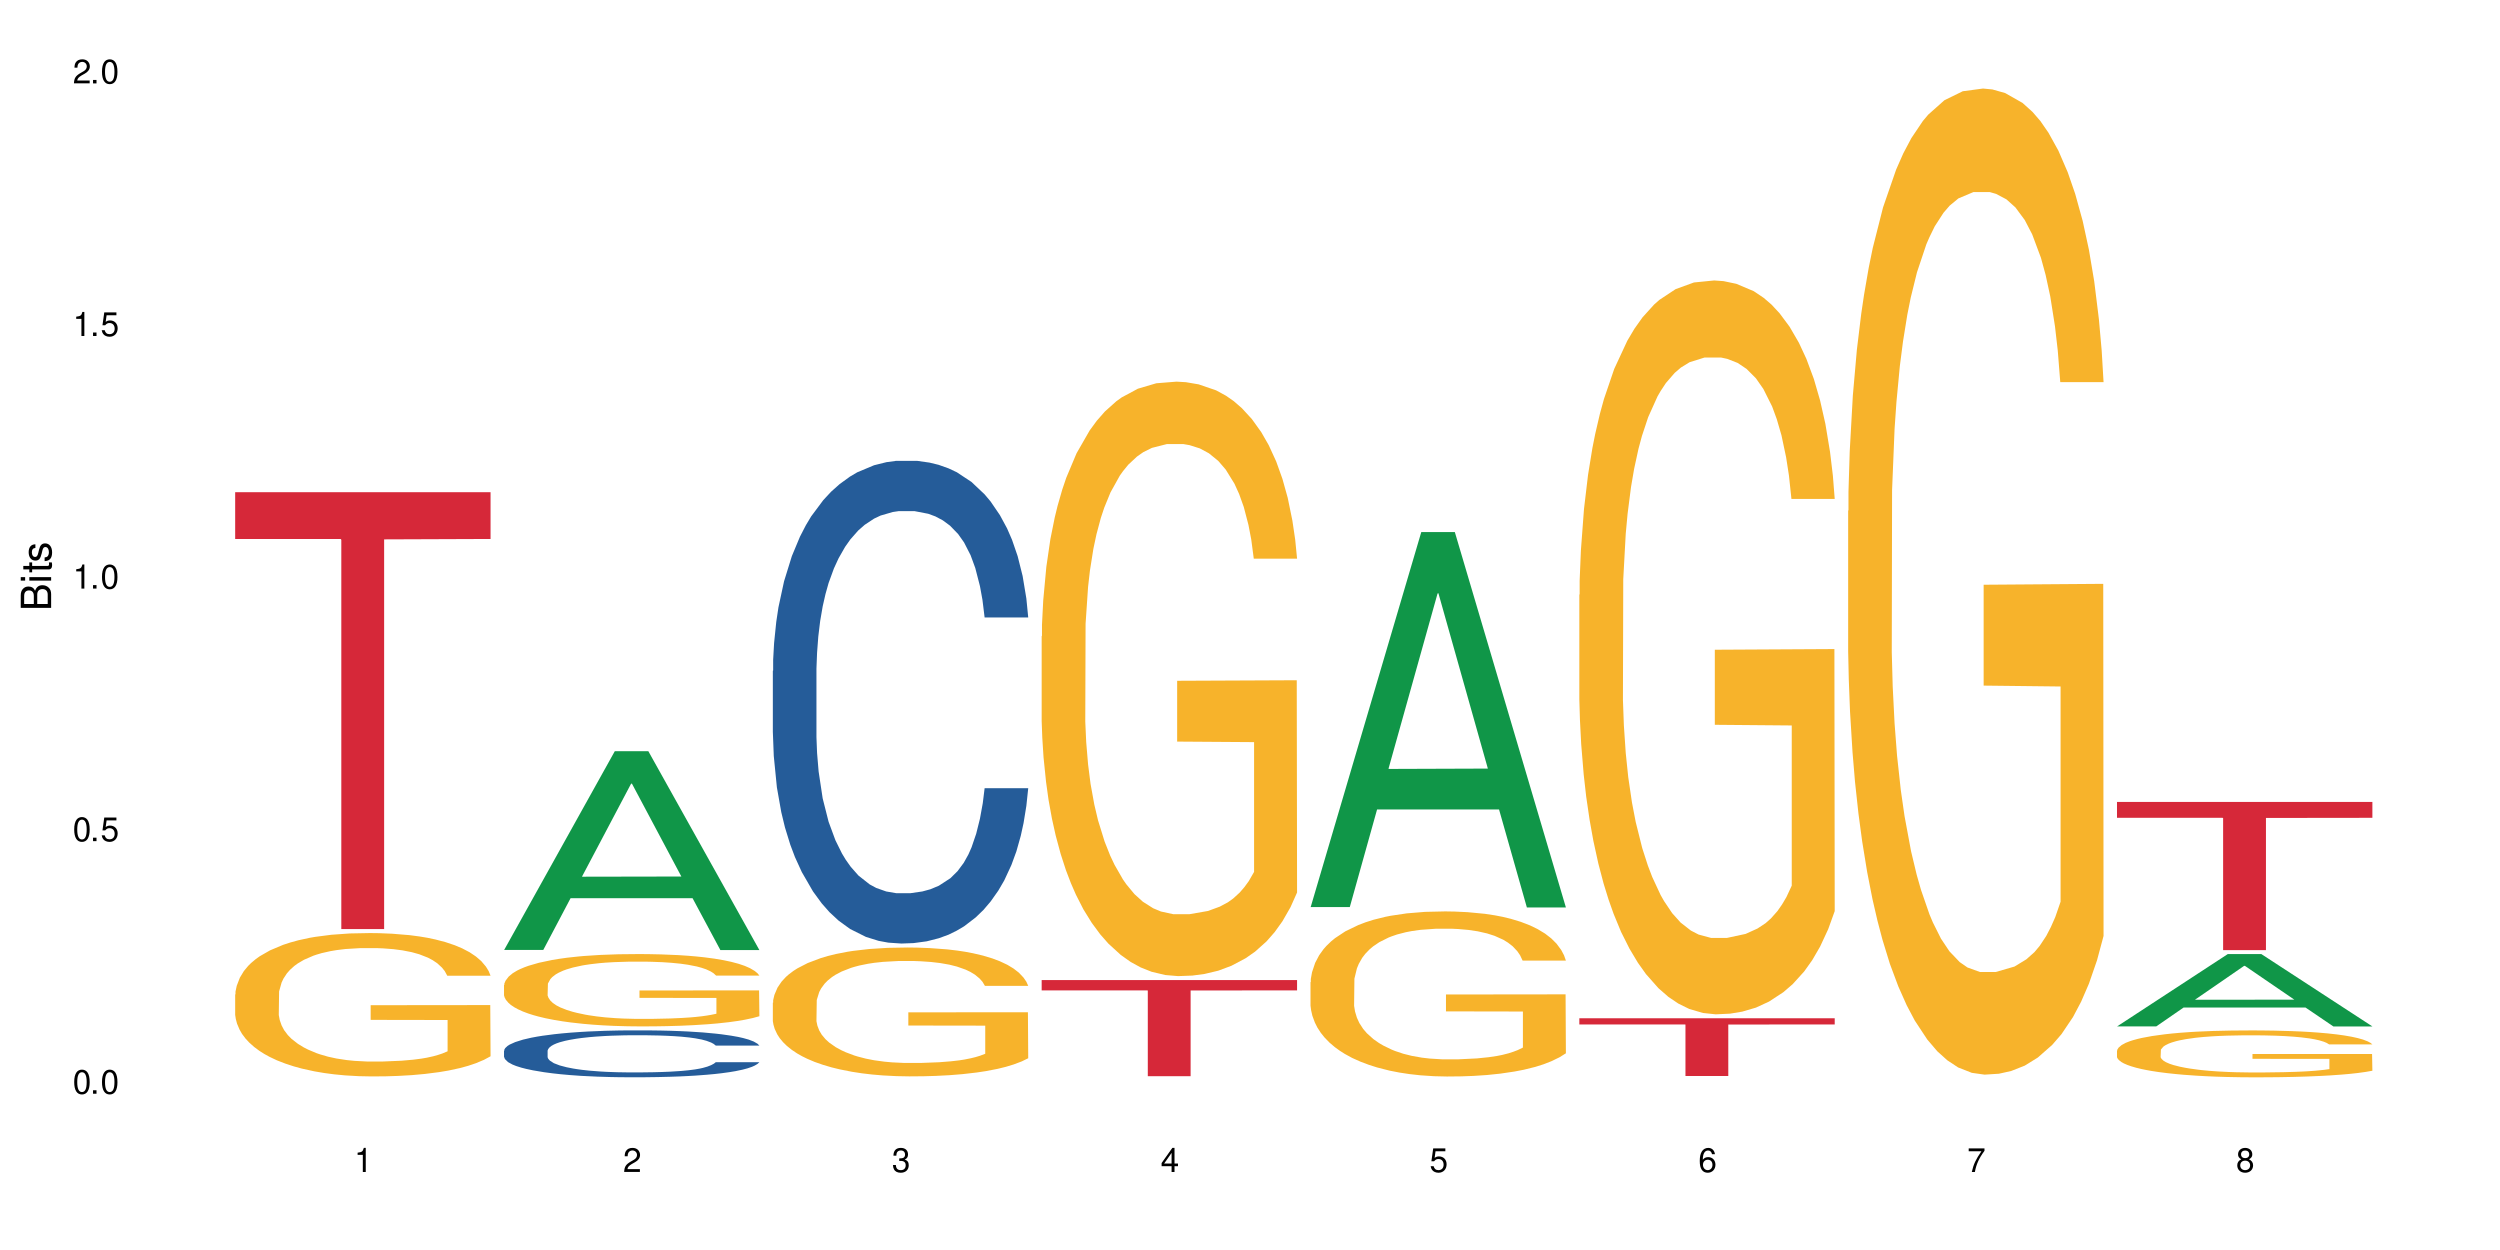 <?xml version="1.0" encoding="UTF-8"?>
<svg xmlns="http://www.w3.org/2000/svg" xmlns:xlink="http://www.w3.org/1999/xlink" width="720" height="360" viewBox="0 0 720 360">
<defs>
<g>
<g id="glyph-0-0">
</g>
<g id="glyph-0-1">
<path d="M 2.641 -6.938 C 2 -6.938 1.422 -6.656 1.078 -6.172 C 0.641 -5.562 0.406 -4.641 0.406 -3.359 C 0.406 -1.016 1.188 0.219 2.641 0.219 C 4.078 0.219 4.859 -1.016 4.859 -3.297 C 4.859 -4.641 4.656 -5.547 4.203 -6.172 C 3.844 -6.656 3.281 -6.938 2.641 -6.938 Z M 2.641 -6.188 C 3.547 -6.188 4 -5.25 4 -3.375 C 4 -1.406 3.562 -0.484 2.625 -0.484 C 1.734 -0.484 1.281 -1.438 1.281 -3.344 C 1.281 -5.25 1.734 -6.188 2.641 -6.188 Z M 2.641 -6.188 "/>
</g>
<g id="glyph-0-2">
<path d="M 1.828 -1 L 0.828 -1 L 0.828 0 L 1.828 0 Z M 1.828 -1 "/>
</g>
<g id="glyph-0-3">
<path d="M 4.562 -6.797 L 1.062 -6.797 L 0.547 -3.094 L 1.328 -3.094 C 1.719 -3.562 2.047 -3.734 2.578 -3.734 C 3.484 -3.734 4.062 -3.109 4.062 -2.094 C 4.062 -1.125 3.484 -0.531 2.578 -0.531 C 1.828 -0.531 1.375 -0.906 1.188 -1.672 L 0.328 -1.672 C 0.453 -1.109 0.547 -0.844 0.75 -0.594 C 1.125 -0.078 1.828 0.219 2.594 0.219 C 3.969 0.219 4.922 -0.781 4.922 -2.219 C 4.922 -3.562 4.031 -4.484 2.719 -4.484 C 2.25 -4.484 1.859 -4.359 1.469 -4.062 L 1.734 -5.969 L 4.562 -5.969 Z M 4.562 -6.797 "/>
</g>
<g id="glyph-0-4">
<path d="M 2.484 -4.938 L 2.484 0 L 3.328 0 L 3.328 -6.938 L 2.766 -6.938 C 2.469 -5.875 2.281 -5.734 0.984 -5.562 L 0.984 -4.938 Z M 2.484 -4.938 "/>
</g>
<g id="glyph-0-5">
<path d="M 4.859 -0.828 L 1.281 -0.828 C 1.359 -1.406 1.672 -1.781 2.5 -2.281 L 3.469 -2.828 C 4.406 -3.344 4.906 -4.062 4.906 -4.906 C 4.906 -5.484 4.672 -6.031 4.266 -6.406 C 3.859 -6.766 3.375 -6.938 2.719 -6.938 C 1.859 -6.938 1.219 -6.625 0.844 -6.031 C 0.609 -5.672 0.5 -5.234 0.484 -4.531 L 1.328 -4.531 C 1.359 -5.016 1.406 -5.281 1.531 -5.516 C 1.75 -5.938 2.188 -6.203 2.703 -6.203 C 3.469 -6.203 4.031 -5.641 4.031 -4.891 C 4.031 -4.344 3.719 -3.859 3.125 -3.516 L 2.234 -3 C 0.812 -2.172 0.406 -1.531 0.328 -0.016 L 4.859 -0.016 Z M 4.859 -0.828 "/>
</g>
<g id="glyph-0-6">
<path d="M 2.125 -3.188 L 2.578 -3.188 C 3.5 -3.188 3.984 -2.766 3.984 -1.922 C 3.984 -1.062 3.469 -0.531 2.594 -0.531 C 1.656 -0.531 1.203 -1 1.156 -2.016 L 0.312 -2.016 C 0.344 -1.453 0.438 -1.094 0.609 -0.781 C 0.953 -0.109 1.625 0.219 2.547 0.219 C 3.953 0.219 4.859 -0.625 4.859 -1.938 C 4.859 -2.828 4.516 -3.297 3.703 -3.594 C 4.344 -3.844 4.656 -4.328 4.656 -5.031 C 4.656 -6.219 3.875 -6.938 2.578 -6.938 C 1.203 -6.938 0.484 -6.172 0.453 -4.703 L 1.297 -4.703 C 1.312 -5.125 1.344 -5.359 1.453 -5.578 C 1.641 -5.969 2.062 -6.203 2.594 -6.203 C 3.344 -6.203 3.797 -5.75 3.797 -5 C 3.797 -4.516 3.609 -4.219 3.25 -4.047 C 3.016 -3.953 2.703 -3.922 2.125 -3.906 Z M 2.125 -3.188 "/>
</g>
<g id="glyph-0-7">
<path d="M 3.141 -1.672 L 3.141 0 L 3.984 0 L 3.984 -1.672 L 4.984 -1.672 L 4.984 -2.438 L 3.984 -2.438 L 3.984 -6.938 L 3.359 -6.938 L 0.266 -2.578 L 0.266 -1.672 Z M 3.141 -2.438 L 1 -2.438 L 3.141 -5.5 Z M 3.141 -2.438 "/>
</g>
<g id="glyph-0-8">
<path d="M 4.781 -5.125 C 4.609 -6.266 3.891 -6.938 2.844 -6.938 C 2.094 -6.938 1.422 -6.578 1.031 -5.953 C 0.594 -5.266 0.406 -4.422 0.406 -3.172 C 0.406 -2 0.578 -1.25 0.984 -0.641 C 1.359 -0.078 1.953 0.219 2.703 0.219 C 3.984 0.219 4.922 -0.75 4.922 -2.094 C 4.922 -3.375 4.062 -4.281 2.844 -4.281 C 2.172 -4.281 1.641 -4.031 1.281 -3.516 C 1.281 -5.234 1.828 -6.188 2.797 -6.188 C 3.391 -6.188 3.797 -5.797 3.938 -5.125 Z M 2.734 -3.531 C 3.547 -3.531 4.062 -2.953 4.062 -2.031 C 4.062 -1.156 3.484 -0.531 2.703 -0.531 C 1.922 -0.531 1.328 -1.188 1.328 -2.078 C 1.328 -2.938 1.906 -3.531 2.734 -3.531 Z M 2.734 -3.531 "/>
</g>
<g id="glyph-0-9">
<path d="M 4.984 -6.797 L 0.438 -6.797 L 0.438 -5.969 L 4.109 -5.969 C 2.5 -3.656 1.828 -2.234 1.328 0 L 2.219 0 C 2.594 -2.172 3.453 -4.047 4.984 -6.094 Z M 4.984 -6.797 "/>
</g>
<g id="glyph-0-10">
<path d="M 3.75 -3.656 C 4.469 -4.094 4.688 -4.438 4.688 -5.078 C 4.688 -6.172 3.844 -6.938 2.641 -6.938 C 1.438 -6.938 0.594 -6.172 0.594 -5.094 C 0.594 -4.438 0.812 -4.094 1.516 -3.656 C 0.734 -3.266 0.359 -2.703 0.359 -1.922 C 0.359 -0.656 1.281 0.219 2.641 0.219 C 3.984 0.219 4.922 -0.656 4.922 -1.922 C 4.922 -2.703 4.531 -3.266 3.75 -3.656 Z M 2.641 -6.188 C 3.359 -6.188 3.812 -5.75 3.812 -5.062 C 3.812 -4.406 3.344 -3.984 2.641 -3.984 C 1.922 -3.984 1.453 -4.406 1.453 -5.078 C 1.453 -5.75 1.922 -6.188 2.641 -6.188 Z M 2.641 -3.266 C 3.484 -3.266 4.062 -2.719 4.062 -1.906 C 4.062 -1.078 3.484 -0.531 2.625 -0.531 C 1.797 -0.531 1.219 -1.094 1.219 -1.906 C 1.219 -2.719 1.781 -3.266 2.641 -3.266 Z M 2.641 -3.266 "/>
</g>
<g id="glyph-1-0">
</g>
<g id="glyph-1-1">
<path d="M 0 -0.953 L 0 -4.891 C 0 -5.719 -0.234 -6.344 -0.734 -6.797 C -1.188 -7.234 -1.812 -7.469 -2.5 -7.469 C -3.547 -7.469 -4.188 -7 -4.625 -5.875 C -4.984 -6.688 -5.625 -7.094 -6.531 -7.094 C -7.172 -7.094 -7.734 -6.859 -8.141 -6.391 C -8.562 -5.922 -8.75 -5.344 -8.75 -4.5 L -8.75 -0.953 Z M -4.984 -2.062 L -7.766 -2.062 L -7.766 -4.219 C -7.766 -4.844 -7.688 -5.203 -7.453 -5.5 C -7.219 -5.812 -6.859 -5.969 -6.375 -5.969 C -5.891 -5.969 -5.531 -5.812 -5.297 -5.5 C -5.062 -5.203 -4.984 -4.844 -4.984 -4.219 Z M -0.984 -2.062 L -4 -2.062 L -4 -4.781 C -4 -5.766 -3.438 -6.359 -2.484 -6.359 C -1.547 -6.359 -0.984 -5.766 -0.984 -4.781 Z M -0.984 -2.062 "/>
</g>
<g id="glyph-1-2">
<path d="M -6.281 -1.797 L -6.281 -0.797 L 0 -0.797 L 0 -1.797 Z M -8.75 -1.797 L -8.75 -0.797 L -7.484 -0.797 L -7.484 -1.797 Z M -8.75 -1.797 "/>
</g>
<g id="glyph-1-3">
<path d="M -6.281 -3.047 L -6.281 -2.016 L -8.016 -2.016 L -8.016 -1.016 L -6.281 -1.016 L -6.281 -0.172 L -5.469 -0.172 L -5.469 -1.016 L -0.719 -1.016 C -0.078 -1.016 0.281 -1.453 0.281 -2.234 C 0.281 -2.5 0.25 -2.719 0.188 -3.047 L -0.641 -3.047 C -0.609 -2.906 -0.594 -2.766 -0.594 -2.562 C -0.594 -2.141 -0.719 -2.016 -1.156 -2.016 L -5.469 -2.016 L -5.469 -3.047 Z M -6.281 -3.047 "/>
</g>
<g id="glyph-1-4">
<path d="M -4.531 -5.25 C -5.766 -5.25 -6.469 -4.422 -6.469 -2.969 C -6.469 -1.516 -5.719 -0.562 -4.547 -0.562 C -3.562 -0.562 -3.094 -1.062 -2.734 -2.562 L -2.516 -3.484 C -2.344 -4.188 -2.094 -4.469 -1.641 -4.469 C -1.047 -4.469 -0.641 -3.875 -0.641 -3 C -0.641 -2.453 -0.797 -2 -1.062 -1.75 C -1.25 -1.594 -1.422 -1.531 -1.875 -1.469 L -1.875 -0.406 C -0.422 -0.453 0.281 -1.266 0.281 -2.922 C 0.281 -4.5 -0.5 -5.516 -1.719 -5.516 C -2.656 -5.516 -3.172 -4.984 -3.469 -3.734 L -3.703 -2.766 C -3.891 -1.953 -4.156 -1.609 -4.594 -1.609 C -5.188 -1.609 -5.547 -2.125 -5.547 -2.938 C -5.547 -3.75 -5.203 -4.172 -4.531 -4.203 Z M -4.531 -5.25 "/>
</g>
</g>
</defs>
<rect x="-72" y="-36" width="864" height="432" fill="rgb(100%, 100%, 100%)" fill-opacity="1"/>
<path fill-rule="nonzero" fill="rgb(96.863%, 70.196%, 16.863%)" fill-opacity="1" d="M 67.73 286.406 L 67.82 286.367 L 67.82 285.613 L 68.18 283.918 L 69.078 281.578 L 70.242 279.656 L 71.5 278.148 L 72.305 277.355 L 73.652 276.227 L 74.816 275.395 L 77.777 273.699 L 81.543 272.113 L 83.609 271.438 L 85.941 270.797 L 89.258 270.078 L 90.785 269.816 L 95.449 269.211 L 100.738 268.836 L 106.57 268.723 L 109.262 268.758 L 112.938 268.91 L 117.961 269.324 L 120.832 269.703 L 123.074 270.078 L 125.406 270.57 L 128.277 271.324 L 130.969 272.227 L 133.121 273.133 L 135.273 274.266 L 137.066 275.473 L 138.594 276.789 L 139.938 278.375 L 140.746 279.695 L 141.281 281.016 L 128.816 281.016 L 128.098 279.695 L 127.289 278.676 L 125.945 277.434 L 124.598 276.527 L 123.254 275.809 L 120.742 274.828 L 118.59 274.227 L 115.898 273.699 L 113.297 273.359 L 110.336 273.133 L 108.543 273.059 L 103.789 273.059 L 99.484 273.32 L 96.973 273.625 L 95.18 273.926 L 92.668 274.492 L 91.141 274.941 L 90.246 275.246 L 87.555 276.414 L 85.762 277.469 L 84.773 278.188 L 83.52 279.316 L 82.621 280.336 L 81.633 281.844 L 81.098 282.977 L 80.379 285.539 L 80.289 292.328 L 80.559 293.762 L 81.098 295.305 L 81.812 296.664 L 82.891 298.098 L 83.965 299.191 L 85.852 300.66 L 87.465 301.641 L 88.719 302.281 L 91.141 303.301 L 92.129 303.641 L 94.461 304.32 L 96.883 304.848 L 99.844 305.301 L 102.086 305.527 L 105.672 305.715 L 110.246 305.715 L 115.629 305.488 L 119.039 305.188 L 121.371 304.883 L 122.895 304.621 L 124.777 304.207 L 126.125 303.828 L 127.379 303.414 L 128.906 302.773 L 128.906 293.762 L 106.75 293.723 L 106.75 289.5 L 141.195 289.461 L 141.281 304.207 L 139.398 305.223 L 137.066 306.203 L 134.824 306.957 L 132.492 307.598 L 129.176 308.316 L 126.484 308.77 L 122.355 309.297 L 118.59 309.637 L 114.645 309.863 L 111.145 309.977 L 107.02 310.012 L 103.34 309.938 L 99.395 309.711 L 96.254 309.41 L 93.383 309.031 L 90.516 308.543 L 86.926 307.75 L 84.594 307.109 L 82.172 306.316 L 79.75 305.375 L 77.598 304.355 L 76.164 303.566 L 74.727 302.66 L 73.203 301.527 L 71.766 300.246 L 70.691 299.078 L 69.703 297.758 L 68.988 296.512 L 68.27 294.816 L 67.91 293.457 L 67.73 292.289 Z M 67.73 286.406 "/>
<path fill-rule="nonzero" fill="rgb(83.922%, 15.686%, 22.353%)" fill-opacity="1" d="M 67.73 141.754 L 141.281 141.754 L 141.281 155.223 L 110.629 155.34 L 110.629 267.578 L 98.297 267.578 L 98.297 155.457 L 98.117 155.223 L 67.73 155.223 Z M 67.73 141.754 "/>
<path fill-rule="nonzero" fill="rgb(6.275%, 58.824%, 28.235%)" fill-opacity="1" d="M 145.156 273.574 L 145.234 273.52 L 177.059 216.352 L 186.723 216.352 L 218.707 273.625 L 207.469 273.625 L 199.453 258.676 L 164.328 258.676 L 156.469 273.574 L 145.156 273.574 L 167.707 252.492 L 196.23 252.438 L 182.008 225.711 L 181.852 225.656 L 181.695 225.816 L 167.629 252.438 L 167.707 252.492 Z M 145.156 273.574 "/>
<path fill-rule="nonzero" fill="rgb(14.51%, 36.078%, 60%)" fill-opacity="1" d="M 145.156 302.625 L 145.242 302.613 L 145.242 302.316 L 145.512 301.848 L 146.141 301.254 L 146.77 300.848 L 148.383 300.121 L 150.625 299.414 L 152.957 298.871 L 154.664 298.551 L 156.188 298.305 L 159.684 297.848 L 161.93 297.613 L 164.352 297.402 L 167.309 297.195 L 169.461 297.07 L 174.305 296.871 L 177.895 296.785 L 180.676 296.75 L 186.684 296.75 L 190.273 296.797 L 192.875 296.859 L 195.742 296.957 L 198.164 297.07 L 202.383 297.34 L 206.148 297.688 L 207.852 297.887 L 210.543 298.27 L 212.605 298.637 L 214.043 298.961 L 215.656 299.414 L 217.094 299.973 L 218.168 300.602 L 218.707 301.133 L 206.148 301.133 L 205.52 300.637 L 204.805 300.254 L 203.457 299.75 L 202.113 299.391 L 200.23 299.035 L 198.523 298.797 L 196.191 298.562 L 194.129 298.414 L 191.977 298.305 L 189.914 298.23 L 185.969 298.156 L 181.391 298.156 L 179.688 298.18 L 176.191 298.281 L 174.305 298.367 L 171.613 298.539 L 169.73 298.699 L 167.488 298.945 L 165.965 299.156 L 164.082 299.477 L 162.734 299.762 L 161.211 300.168 L 160.312 300.477 L 159.508 300.824 L 158.789 301.23 L 158.25 301.664 L 157.891 302.121 L 157.711 302.566 L 157.711 304.48 L 157.891 304.922 L 158.34 305.441 L 159.508 306.195 L 161.211 306.848 L 163.184 307.367 L 165.066 307.738 L 166.145 307.91 L 167.578 308.109 L 169.82 308.355 L 173.051 308.602 L 174.934 308.703 L 177.805 308.801 L 180.766 308.848 L 184.711 308.848 L 188.211 308.801 L 190.543 308.738 L 192.965 308.641 L 196.281 308.43 L 198.344 308.23 L 200.141 307.996 L 201.484 307.762 L 202.383 307.566 L 203.727 307.184 L 204.805 306.762 L 205.609 306.332 L 206.148 305.91 L 218.707 305.91 L 218.168 306.406 L 217.359 306.887 L 216.555 307.246 L 215.297 307.676 L 213.863 308.059 L 211.801 308.492 L 210.094 308.777 L 207.852 309.086 L 205.789 309.32 L 203.547 309.527 L 200.23 309.777 L 198.074 309.898 L 195.742 310.012 L 192.965 310.109 L 189.465 310.195 L 185.699 310.246 L 182.199 310.258 L 178.434 310.234 L 175.652 310.184 L 171.973 310.07 L 167.398 309.852 L 164.082 309.613 L 161.48 309.379 L 159.238 309.133 L 156.727 308.801 L 153.496 308.258 L 151.523 307.836 L 150.176 307.492 L 148.652 307.012 L 147.574 306.578 L 146.32 305.887 L 145.422 305.008 L 145.156 304.332 Z M 145.156 302.625 "/>
<path fill-rule="nonzero" fill="rgb(96.863%, 70.196%, 16.863%)" fill-opacity="1" d="M 145.156 283.695 L 145.242 283.676 L 145.242 283.293 L 145.602 282.438 L 146.5 281.258 L 147.664 280.289 L 148.922 279.527 L 149.73 279.129 L 151.074 278.559 L 152.242 278.137 L 155.199 277.281 L 158.969 276.484 L 161.031 276.141 L 163.363 275.816 L 166.684 275.457 L 168.207 275.324 L 172.871 275.02 L 178.164 274.828 L 183.992 274.77 L 186.684 274.789 L 190.363 274.867 L 195.387 275.074 L 198.254 275.266 L 200.496 275.457 L 202.828 275.703 L 205.699 276.082 L 208.391 276.539 L 210.543 276.996 L 212.695 277.566 L 214.492 278.176 L 216.016 278.844 L 217.359 279.641 L 218.168 280.309 L 218.707 280.973 L 206.238 280.973 L 205.52 280.309 L 204.715 279.793 L 203.367 279.164 L 202.023 278.711 L 200.676 278.348 L 198.164 277.852 L 196.012 277.547 L 193.32 277.281 L 190.723 277.109 L 187.762 276.996 L 185.969 276.957 L 181.211 276.957 L 176.906 277.094 L 174.395 277.242 L 172.602 277.395 L 170.09 277.684 L 168.566 277.91 L 167.668 278.062 L 164.977 278.652 L 163.184 279.184 L 162.195 279.547 L 160.941 280.117 L 160.043 280.629 L 159.059 281.391 L 158.52 281.961 L 157.801 283.258 L 157.711 286.68 L 157.98 287.406 L 158.52 288.184 L 159.238 288.871 L 160.312 289.594 L 161.391 290.145 L 163.273 290.887 L 164.887 291.383 L 166.145 291.703 L 168.566 292.219 L 169.551 292.391 L 171.883 292.73 L 174.305 293 L 177.266 293.227 L 179.508 293.34 L 183.098 293.438 L 187.672 293.438 L 193.055 293.32 L 196.461 293.168 L 198.793 293.016 L 200.32 292.883 L 202.203 292.676 L 203.547 292.484 L 204.805 292.273 L 206.328 291.953 L 206.328 287.406 L 184.172 287.387 L 184.172 285.254 L 218.617 285.234 L 218.707 292.676 L 216.824 293.188 L 214.492 293.684 L 212.25 294.062 L 209.918 294.387 L 206.598 294.75 L 203.906 294.977 L 199.781 295.242 L 196.012 295.414 L 192.066 295.527 L 188.566 295.586 L 184.441 295.605 L 180.766 295.566 L 176.816 295.453 L 173.68 295.301 L 170.809 295.109 L 167.938 294.863 L 164.352 294.465 L 162.016 294.141 L 159.594 293.742 L 157.172 293.266 L 155.02 292.75 L 153.586 292.352 L 152.152 291.895 L 150.625 291.324 L 149.191 290.676 L 148.113 290.086 L 147.129 289.422 L 146.41 288.793 L 145.691 287.938 L 145.332 287.254 L 145.156 286.664 Z M 145.156 283.695 "/>
<path fill-rule="nonzero" fill="rgb(14.51%, 36.078%, 60%)" fill-opacity="1" d="M 222.578 193.207 L 222.668 193.078 L 222.668 190.031 L 222.938 185.203 L 223.562 179.102 L 224.191 174.91 L 225.809 167.41 L 228.051 160.168 L 230.383 154.578 L 232.086 151.273 L 233.609 148.73 L 237.109 144.031 L 239.352 141.617 L 241.773 139.457 L 244.734 137.297 L 246.887 136.023 L 251.73 133.992 L 255.316 133.102 L 258.098 132.723 L 264.109 132.723 L 267.695 133.23 L 270.297 133.863 L 273.168 134.883 L 275.59 136.023 L 279.805 138.82 L 283.57 142.379 L 285.277 144.41 L 287.969 148.352 L 290.031 152.164 L 291.465 155.465 L 293.082 160.168 L 294.516 165.887 L 295.59 172.367 L 296.129 177.832 L 283.57 177.832 L 282.945 172.75 L 282.227 168.809 L 280.883 163.598 L 279.535 159.914 L 277.652 156.23 L 275.949 153.816 L 273.617 151.402 L 271.551 149.875 L 269.398 148.73 L 267.336 147.969 L 263.391 147.207 L 258.816 147.207 L 257.109 147.461 L 253.613 148.477 L 251.73 149.367 L 249.039 151.145 L 247.156 152.797 L 244.914 155.34 L 243.387 157.5 L 241.504 160.805 L 240.16 163.727 L 238.633 167.918 L 237.738 171.098 L 236.93 174.656 L 236.211 178.848 L 235.672 183.297 L 235.316 187.996 L 235.137 192.57 L 235.137 212.266 L 235.316 216.844 L 235.762 222.18 L 236.93 229.93 L 238.633 236.664 L 240.605 242.004 L 242.492 245.812 L 243.566 247.594 L 245.004 249.625 L 247.246 252.168 L 250.473 254.711 L 252.355 255.727 L 255.227 256.742 L 258.188 257.25 L 262.133 257.25 L 265.633 256.742 L 267.965 256.105 L 270.387 255.09 L 273.707 252.93 L 275.77 250.898 L 277.562 248.484 L 278.906 246.07 L 279.805 244.035 L 281.148 240.098 L 282.227 235.777 L 283.035 231.328 L 283.57 227.008 L 296.129 227.008 L 295.59 232.09 L 294.785 237.047 L 293.977 240.73 L 292.723 245.18 L 291.285 249.117 L 289.223 253.566 L 287.52 256.488 L 285.277 259.664 L 283.215 262.078 L 280.973 264.238 L 277.652 266.781 L 275.5 268.051 L 273.168 269.195 L 270.387 270.211 L 266.887 271.102 L 263.121 271.609 L 259.621 271.738 L 255.855 271.484 L 253.074 270.973 L 249.398 269.832 L 244.824 267.543 L 241.504 265.129 L 238.902 262.715 L 236.66 260.172 L 234.148 256.742 L 230.918 251.152 L 228.945 246.832 L 227.602 243.273 L 226.074 238.316 L 225 233.871 L 223.742 226.754 L 222.848 217.73 L 222.578 210.742 Z M 222.578 193.207 "/>
<path fill-rule="nonzero" fill="rgb(96.863%, 70.196%, 16.863%)" fill-opacity="1" d="M 222.578 288.777 L 222.668 288.742 L 222.668 288.066 L 223.027 286.539 L 223.922 284.438 L 225.09 282.711 L 226.344 281.355 L 227.152 280.641 L 228.496 279.625 L 229.664 278.879 L 232.625 277.355 L 236.391 275.93 L 238.453 275.32 L 240.785 274.746 L 244.105 274.102 L 245.629 273.863 L 250.293 273.32 L 255.586 272.984 L 261.418 272.879 L 264.109 272.914 L 267.785 273.051 L 272.809 273.422 L 275.68 273.762 L 277.922 274.102 L 280.254 274.543 L 283.125 275.219 L 285.816 276.031 L 287.969 276.848 L 290.121 277.863 L 291.914 278.949 L 293.438 280.133 L 294.785 281.559 L 295.59 282.742 L 296.129 283.93 L 283.66 283.93 L 282.945 282.742 L 282.137 281.828 L 280.793 280.711 L 279.445 279.898 L 278.102 279.254 L 275.59 278.371 L 273.438 277.828 L 270.746 277.355 L 268.145 277.051 L 265.184 276.848 L 263.391 276.777 L 258.637 276.777 L 254.332 277.016 L 251.82 277.285 L 250.023 277.559 L 247.512 278.066 L 245.988 278.473 L 245.094 278.746 L 242.402 279.797 L 240.605 280.746 L 239.621 281.387 L 238.363 282.406 L 237.469 283.32 L 236.48 284.676 L 235.941 285.691 L 235.227 287.996 L 235.137 294.098 L 235.406 295.387 L 235.941 296.777 L 236.66 297.996 L 237.738 299.285 L 238.812 300.266 L 240.695 301.59 L 242.312 302.469 L 243.566 303.047 L 245.988 303.961 L 246.977 304.266 L 249.309 304.875 L 251.73 305.352 L 254.691 305.758 L 256.934 305.961 L 260.52 306.133 L 265.094 306.133 L 270.477 305.926 L 273.887 305.656 L 276.219 305.387 L 277.742 305.148 L 279.625 304.773 L 280.973 304.438 L 282.227 304.062 L 283.75 303.488 L 283.75 295.387 L 261.598 295.352 L 261.598 291.555 L 296.039 291.523 L 296.129 304.773 L 294.246 305.691 L 291.914 306.57 L 289.672 307.25 L 287.34 307.824 L 284.02 308.469 L 281.328 308.875 L 277.203 309.352 L 273.438 309.656 L 269.488 309.859 L 265.992 309.961 L 261.867 309.996 L 258.188 309.926 L 254.242 309.723 L 251.102 309.453 L 248.23 309.113 L 245.359 308.672 L 241.773 307.961 L 239.441 307.387 L 237.02 306.672 L 234.598 305.824 L 232.445 304.91 L 231.008 304.199 L 229.574 303.387 L 228.051 302.367 L 226.613 301.215 L 225.539 300.164 L 224.551 298.98 L 223.832 297.859 L 223.117 296.336 L 222.758 295.117 L 222.578 294.066 Z M 222.578 288.777 "/>
<path fill-rule="nonzero" fill="rgb(96.863%, 70.196%, 16.863%)" fill-opacity="1" d="M 300 183.246 L 300.09 183.09 L 300.09 179.961 L 300.449 172.926 L 301.348 163.23 L 302.512 155.258 L 303.77 149.004 L 304.574 145.719 L 305.922 141.027 L 307.086 137.59 L 310.047 130.551 L 313.816 123.984 L 315.879 121.172 L 318.211 118.512 L 321.527 115.543 L 323.055 114.449 L 327.719 111.945 L 333.012 110.383 L 338.84 109.914 L 341.531 110.07 L 345.207 110.695 L 350.23 112.414 L 353.102 113.98 L 355.344 115.543 L 357.676 117.574 L 360.547 120.703 L 363.238 124.453 L 365.391 128.207 L 367.543 132.898 L 369.336 137.902 L 370.863 143.375 L 372.207 149.941 L 373.016 155.414 L 373.555 160.887 L 361.086 160.887 L 360.367 155.414 L 359.559 151.191 L 358.215 146.031 L 356.871 142.277 L 355.523 139.309 L 353.012 135.242 L 350.859 132.742 L 348.168 130.551 L 345.566 129.145 L 342.609 128.207 L 340.812 127.895 L 336.059 127.895 L 331.754 128.988 L 329.242 130.238 L 327.449 131.492 L 324.938 133.836 L 323.414 135.711 L 322.516 136.965 L 319.824 141.809 L 318.031 146.188 L 317.043 149.16 L 315.789 153.848 L 314.891 158.07 L 313.902 164.324 L 313.367 169.016 L 312.648 179.648 L 312.559 207.793 L 312.828 213.734 L 313.367 220.145 L 314.082 225.773 L 315.16 231.715 L 316.234 236.25 L 318.121 242.348 L 319.734 246.41 L 320.992 249.07 L 323.414 253.293 L 324.398 254.699 L 326.73 257.512 L 329.152 259.703 L 332.113 261.578 L 334.355 262.516 L 337.941 263.297 L 342.52 263.297 L 347.898 262.359 L 351.309 261.109 L 353.641 259.859 L 355.164 258.766 L 357.047 257.043 L 358.395 255.48 L 359.648 253.762 L 361.176 251.102 L 361.176 213.734 L 339.02 213.578 L 339.02 196.066 L 373.465 195.91 L 373.555 257.043 L 371.668 261.266 L 369.336 265.332 L 367.094 268.457 L 364.762 271.117 L 361.445 274.086 L 358.754 275.965 L 354.629 278.152 L 350.859 279.559 L 346.914 280.496 L 343.414 280.965 L 339.289 281.121 L 335.609 280.809 L 331.664 279.871 L 328.523 278.621 L 325.656 277.059 L 322.785 275.023 L 319.195 271.742 L 316.863 269.082 L 314.441 265.801 L 312.02 261.891 L 309.867 257.668 L 308.434 254.387 L 306.996 250.633 L 305.473 245.941 L 304.039 240.625 L 302.961 235.781 L 301.973 230.309 L 301.258 225.148 L 300.539 218.113 L 300.18 212.484 L 300 207.637 Z M 300 183.246 "/>
<path fill-rule="nonzero" fill="rgb(83.922%, 15.686%, 22.353%)" fill-opacity="1" d="M 300 282.266 L 373.555 282.266 L 373.555 285.23 L 342.898 285.258 L 342.898 309.949 L 330.566 309.949 L 330.566 285.281 L 330.387 285.23 L 300 285.23 Z M 300 282.266 "/>
<path fill-rule="nonzero" fill="rgb(6.275%, 58.824%, 28.235%)" fill-opacity="1" d="M 377.426 261.242 L 377.504 261.141 L 409.328 153.242 L 418.992 153.242 L 450.977 261.344 L 439.738 261.344 L 431.723 233.125 L 396.598 233.125 L 388.738 261.242 L 377.426 261.242 L 399.977 221.453 L 428.504 221.352 L 414.277 170.902 L 414.121 170.801 L 413.965 171.105 L 399.898 221.352 L 399.977 221.453 Z M 377.426 261.242 "/>
<path fill-rule="nonzero" fill="rgb(96.863%, 70.196%, 16.863%)" fill-opacity="1" d="M 377.426 282.852 L 377.516 282.809 L 377.516 281.941 L 377.871 279.988 L 378.77 277.293 L 379.938 275.078 L 381.191 273.344 L 382 272.43 L 383.344 271.129 L 384.512 270.172 L 387.469 268.219 L 391.238 266.395 L 393.301 265.613 L 395.633 264.875 L 398.953 264.051 L 400.477 263.746 L 405.141 263.051 L 410.434 262.617 L 416.262 262.484 L 418.953 262.531 L 422.633 262.703 L 427.656 263.18 L 430.527 263.617 L 432.77 264.051 L 435.102 264.613 L 437.969 265.484 L 440.66 266.523 L 442.812 267.566 L 444.969 268.871 L 446.762 270.258 L 448.285 271.777 L 449.633 273.602 L 450.438 275.121 L 450.977 276.645 L 438.508 276.645 L 437.789 275.121 L 436.984 273.949 L 435.637 272.516 L 434.293 271.477 L 432.949 270.648 L 430.438 269.52 L 428.281 268.828 L 425.594 268.219 L 422.992 267.828 L 420.031 267.566 L 418.238 267.48 L 413.484 267.48 L 409.176 267.785 L 406.664 268.133 L 404.871 268.48 L 402.359 269.129 L 400.836 269.652 L 399.938 270 L 397.246 271.344 L 395.453 272.562 L 394.469 273.387 L 393.211 274.688 L 392.312 275.859 L 391.328 277.598 L 390.789 278.902 L 390.07 281.855 L 389.98 289.672 L 390.25 291.32 L 390.789 293.102 L 391.508 294.664 L 392.582 296.312 L 393.66 297.574 L 395.543 299.266 L 397.156 300.395 L 398.414 301.133 L 400.836 302.305 L 401.82 302.699 L 404.156 303.48 L 406.574 304.086 L 409.535 304.609 L 411.777 304.867 L 415.367 305.086 L 419.941 305.086 L 425.324 304.824 L 428.73 304.477 L 431.062 304.129 L 432.59 303.828 L 434.473 303.348 L 435.816 302.914 L 437.074 302.438 L 438.598 301.699 L 438.598 291.32 L 416.441 291.277 L 416.441 286.414 L 450.887 286.371 L 450.977 303.348 L 449.094 304.52 L 446.762 305.648 L 444.52 306.52 L 442.188 307.258 L 438.867 308.082 L 436.176 308.602 L 432.051 309.211 L 428.281 309.602 L 424.336 309.863 L 420.84 309.992 L 416.711 310.035 L 413.035 309.949 L 409.086 309.688 L 405.949 309.34 L 403.078 308.906 L 400.207 308.344 L 396.621 307.43 L 394.289 306.691 L 391.867 305.781 L 389.445 304.695 L 387.293 303.523 L 385.855 302.609 L 384.422 301.566 L 382.895 300.266 L 381.461 298.789 L 380.383 297.441 L 379.398 295.922 L 378.68 294.488 L 377.961 292.535 L 377.605 290.973 L 377.426 289.625 Z M 377.426 282.852 "/>
<path fill-rule="nonzero" fill="rgb(96.863%, 70.196%, 16.863%)" fill-opacity="1" d="M 454.848 171.297 L 454.938 171.105 L 454.938 167.242 L 455.297 158.559 L 456.191 146.59 L 457.359 136.746 L 458.613 129.027 L 459.422 124.973 L 460.77 119.184 L 461.934 114.938 L 464.895 106.25 L 468.66 98.145 L 470.723 94.668 L 473.055 91.387 L 476.375 87.719 L 477.898 86.371 L 482.562 83.281 L 487.855 81.352 L 493.688 80.773 L 496.379 80.965 L 500.055 81.738 L 505.078 83.859 L 507.949 85.789 L 510.191 87.719 L 512.523 90.23 L 515.395 94.09 L 518.086 98.723 L 520.238 103.355 L 522.391 109.145 L 524.184 115.32 L 525.711 122.078 L 527.055 130.184 L 527.863 136.941 L 528.398 143.695 L 515.934 143.695 L 515.215 136.941 L 514.406 131.727 L 513.062 125.359 L 511.715 120.727 L 510.371 117.059 L 507.859 112.039 L 505.707 108.953 L 503.016 106.25 L 500.414 104.512 L 497.453 103.355 L 495.66 102.969 L 490.906 102.969 L 486.602 104.32 L 484.09 105.863 L 482.297 107.406 L 479.785 110.305 L 478.258 112.621 L 477.363 114.164 L 474.672 120.148 L 472.879 125.551 L 471.891 129.219 L 470.633 135.008 L 469.738 140.223 L 468.75 147.941 L 468.211 153.73 L 467.496 166.855 L 467.406 201.602 L 467.676 208.934 L 468.211 216.848 L 468.93 223.797 L 470.008 231.133 L 471.082 236.73 L 472.965 244.258 L 474.582 249.273 L 475.836 252.559 L 478.258 257.77 L 479.246 259.504 L 481.578 262.98 L 484 265.684 L 486.961 267.996 L 489.203 269.156 L 492.789 270.121 L 497.363 270.121 L 502.746 268.965 L 506.156 267.418 L 508.488 265.875 L 510.012 264.523 L 511.895 262.402 L 513.242 260.469 L 514.496 258.348 L 516.023 255.066 L 516.023 208.934 L 493.867 208.742 L 493.867 187.125 L 528.309 186.93 L 528.398 262.402 L 526.516 267.613 L 524.184 272.629 L 521.941 276.492 L 519.609 279.773 L 516.289 283.438 L 513.602 285.754 L 509.473 288.457 L 505.707 290.195 L 501.758 291.352 L 498.262 291.934 L 494.137 292.125 L 490.457 291.738 L 486.512 290.582 L 483.371 289.035 L 480.5 287.105 L 477.633 284.598 L 474.043 280.543 L 471.711 277.262 L 469.289 273.211 L 466.867 268.383 L 464.715 263.172 L 463.281 259.121 L 461.844 254.488 L 460.32 248.695 L 458.883 242.133 L 457.809 236.148 L 456.82 229.395 L 456.102 223.023 L 455.387 214.34 L 455.027 207.391 L 454.848 201.406 Z M 454.848 171.297 "/>
<path fill-rule="nonzero" fill="rgb(83.922%, 15.686%, 22.353%)" fill-opacity="1" d="M 454.848 293.27 L 528.398 293.27 L 528.398 295.047 L 497.746 295.062 L 497.746 309.891 L 485.414 309.891 L 485.414 295.078 L 485.234 295.047 L 454.848 295.047 Z M 454.848 293.27 "/>
<path fill-rule="nonzero" fill="rgb(96.863%, 70.196%, 16.863%)" fill-opacity="1" d="M 532.27 147.137 L 532.359 146.879 L 532.359 141.691 L 532.719 130.02 L 533.617 113.941 L 534.781 100.715 L 536.039 90.34 L 536.844 84.895 L 538.191 77.113 L 539.355 71.406 L 542.316 59.734 L 546.086 48.844 L 548.148 44.172 L 550.48 39.766 L 553.797 34.836 L 555.324 33.02 L 559.988 28.871 L 565.281 26.277 L 571.109 25.5 L 573.801 25.758 L 577.48 26.797 L 582.5 29.648 L 585.371 32.242 L 587.613 34.836 L 589.945 38.207 L 592.816 43.395 L 595.508 49.621 L 597.66 55.844 L 599.812 63.625 L 601.609 71.926 L 603.133 81.004 L 604.477 91.895 L 605.285 100.973 L 605.824 110.051 L 593.355 110.051 L 592.637 100.973 L 591.832 93.969 L 590.484 85.41 L 589.141 79.188 L 587.793 74.258 L 585.281 67.516 L 583.129 63.367 L 580.438 59.734 L 577.836 57.402 L 574.879 55.844 L 573.082 55.324 L 568.328 55.324 L 564.023 57.141 L 561.512 59.215 L 559.719 61.293 L 557.207 65.18 L 555.684 68.293 L 554.785 70.367 L 552.094 78.41 L 550.301 85.672 L 549.312 90.598 L 548.059 98.379 L 547.16 105.383 L 546.176 115.758 L 545.637 123.535 L 544.918 141.172 L 544.828 187.855 L 545.098 197.711 L 545.637 208.348 L 546.355 217.684 L 547.43 227.539 L 548.508 235.059 L 550.391 245.176 L 552.004 251.918 L 553.262 256.328 L 555.684 263.328 L 556.668 265.664 L 559 270.332 L 561.422 273.965 L 564.383 277.074 L 566.625 278.633 L 570.215 279.93 L 574.789 279.93 L 580.168 278.371 L 583.578 276.297 L 585.91 274.223 L 587.434 272.406 L 589.32 269.555 L 590.664 266.961 L 591.922 264.109 L 593.445 259.699 L 593.445 197.711 L 571.289 197.453 L 571.289 168.406 L 605.734 168.145 L 605.824 269.555 L 603.941 276.559 L 601.609 283.301 L 599.363 288.488 L 597.031 292.895 L 593.715 297.824 L 591.023 300.938 L 586.898 304.566 L 583.129 306.902 L 579.184 308.457 L 575.684 309.234 L 571.559 309.496 L 567.883 308.977 L 563.934 307.422 L 560.797 305.344 L 557.926 302.75 L 555.055 299.379 L 551.465 293.934 L 549.133 289.523 L 546.711 284.078 L 544.289 277.594 L 542.137 270.59 L 540.703 265.145 L 539.266 258.922 L 537.742 251.141 L 536.309 242.32 L 535.23 234.281 L 534.246 225.203 L 533.527 216.645 L 532.809 204.977 L 532.449 195.637 L 532.27 187.598 Z M 532.27 147.137 "/>
<path fill-rule="nonzero" fill="rgb(6.275%, 58.824%, 28.235%)" fill-opacity="1" d="M 609.695 295.594 L 609.773 295.574 L 641.598 274.773 L 651.266 274.773 L 683.246 295.613 L 672.008 295.613 L 663.996 290.176 L 628.867 290.176 L 621.012 295.594 L 609.695 295.594 L 632.246 287.926 L 660.773 287.906 L 646.551 278.18 L 646.391 278.16 L 646.234 278.219 L 632.168 287.906 L 632.246 287.926 Z M 609.695 295.594 "/>
<path fill-rule="nonzero" fill="rgb(96.863%, 70.196%, 16.863%)" fill-opacity="1" d="M 609.695 302.547 L 609.785 302.535 L 609.785 302.289 L 610.145 301.73 L 611.039 300.969 L 612.207 300.336 L 613.461 299.844 L 614.27 299.586 L 615.613 299.215 L 616.781 298.941 L 619.742 298.387 L 623.508 297.871 L 625.57 297.648 L 627.902 297.438 L 631.223 297.203 L 632.746 297.117 L 637.41 296.918 L 642.703 296.797 L 648.535 296.758 L 651.223 296.77 L 654.902 296.82 L 659.926 296.957 L 662.797 297.078 L 665.039 297.203 L 667.371 297.363 L 670.242 297.609 L 672.93 297.906 L 675.086 298.203 L 677.238 298.574 L 679.031 298.969 L 680.555 299.398 L 681.902 299.918 L 682.707 300.352 L 683.246 300.781 L 670.777 300.781 L 670.062 300.352 L 669.254 300.016 L 667.91 299.609 L 666.562 299.312 L 665.219 299.078 L 662.707 298.758 L 660.555 298.562 L 657.863 298.387 L 655.262 298.277 L 652.301 298.203 L 650.508 298.18 L 645.754 298.18 L 641.449 298.266 L 638.938 298.363 L 637.141 298.461 L 634.629 298.648 L 633.105 298.797 L 632.207 298.895 L 629.52 299.277 L 627.723 299.621 L 626.738 299.855 L 625.48 300.227 L 624.586 300.559 L 623.598 301.055 L 623.059 301.422 L 622.344 302.262 L 622.254 304.484 L 622.52 304.953 L 623.059 305.461 L 623.777 305.902 L 624.852 306.371 L 625.93 306.73 L 627.812 307.211 L 629.43 307.531 L 630.684 307.742 L 633.105 308.074 L 634.094 308.188 L 636.426 308.41 L 638.848 308.582 L 641.805 308.73 L 644.047 308.805 L 647.637 308.863 L 652.211 308.863 L 657.594 308.789 L 661 308.691 L 663.332 308.594 L 664.859 308.508 L 666.742 308.371 L 668.086 308.246 L 669.344 308.113 L 670.867 307.902 L 670.867 304.953 L 648.715 304.941 L 648.715 303.559 L 683.156 303.547 L 683.246 308.371 L 681.363 308.703 L 679.031 309.027 L 676.789 309.273 L 674.457 309.48 L 671.137 309.715 L 668.445 309.863 L 664.32 310.039 L 660.555 310.148 L 656.605 310.223 L 653.109 310.258 L 648.98 310.273 L 645.305 310.246 L 641.359 310.172 L 638.219 310.074 L 635.348 309.949 L 632.477 309.789 L 628.891 309.531 L 626.559 309.32 L 624.137 309.062 L 621.715 308.754 L 619.562 308.422 L 618.125 308.16 L 616.691 307.867 L 615.164 307.496 L 613.73 307.074 L 612.656 306.691 L 611.668 306.262 L 610.949 305.855 L 610.234 305.297 L 609.875 304.855 L 609.695 304.473 Z M 609.695 302.547 "/>
<path fill-rule="nonzero" fill="rgb(83.922%, 15.686%, 22.353%)" fill-opacity="1" d="M 609.695 230.965 L 683.246 230.965 L 683.246 235.531 L 652.594 235.57 L 652.594 273.629 L 640.258 273.629 L 640.258 235.613 L 640.082 235.531 L 609.695 235.531 Z M 609.695 230.965 "/>
<g fill="rgb(0%, 0%, 0%)" fill-opacity="1">
<use xlink:href="#glyph-0-1" x="20.965" y="314.993"/>
<use xlink:href="#glyph-0-2" x="25.965" y="314.993"/>
<use xlink:href="#glyph-0-1" x="28.965" y="314.993"/>
</g>
<g fill="rgb(0%, 0%, 0%)" fill-opacity="1">
<use xlink:href="#glyph-0-1" x="20.965" y="242.251"/>
<use xlink:href="#glyph-0-2" x="25.965" y="242.251"/>
<use xlink:href="#glyph-0-3" x="28.965" y="242.251"/>
</g>
<g fill="rgb(0%, 0%, 0%)" fill-opacity="1">
<use xlink:href="#glyph-0-4" x="20.965" y="169.509"/>
<use xlink:href="#glyph-0-2" x="25.965" y="169.509"/>
<use xlink:href="#glyph-0-1" x="28.965" y="169.509"/>
</g>
<g fill="rgb(0%, 0%, 0%)" fill-opacity="1">
<use xlink:href="#glyph-0-4" x="20.965" y="96.767"/>
<use xlink:href="#glyph-0-2" x="25.965" y="96.767"/>
<use xlink:href="#glyph-0-3" x="28.965" y="96.767"/>
</g>
<g fill="rgb(0%, 0%, 0%)" fill-opacity="1">
<use xlink:href="#glyph-0-5" x="20.965" y="24.024"/>
<use xlink:href="#glyph-0-2" x="25.965" y="24.024"/>
<use xlink:href="#glyph-0-1" x="28.965" y="24.024"/>
</g>
<g fill="rgb(0%, 0%, 0%)" fill-opacity="1">
<use xlink:href="#glyph-0-4" x="102.008" y="337.532"/>
</g>
<g fill="rgb(0%, 0%, 0%)" fill-opacity="1">
<use xlink:href="#glyph-0-5" x="179.43" y="337.532"/>
</g>
<g fill="rgb(0%, 0%, 0%)" fill-opacity="1">
<use xlink:href="#glyph-0-6" x="256.855" y="337.532"/>
</g>
<g fill="rgb(0%, 0%, 0%)" fill-opacity="1">
<use xlink:href="#glyph-0-7" x="334.277" y="337.532"/>
</g>
<g fill="rgb(0%, 0%, 0%)" fill-opacity="1">
<use xlink:href="#glyph-0-3" x="411.699" y="337.532"/>
</g>
<g fill="rgb(0%, 0%, 0%)" fill-opacity="1">
<use xlink:href="#glyph-0-8" x="489.125" y="337.532"/>
</g>
<g fill="rgb(0%, 0%, 0%)" fill-opacity="1">
<use xlink:href="#glyph-0-9" x="566.547" y="337.532"/>
</g>
<g fill="rgb(0%, 0%, 0%)" fill-opacity="1">
<use xlink:href="#glyph-0-10" x="643.969" y="337.532"/>
</g>
<g fill="rgb(0%, 0%, 0%)" fill-opacity="1">
<use xlink:href="#glyph-1-1" x="14.725" y="176.012"/>
<use xlink:href="#glyph-1-2" x="14.725" y="168.012"/>
<use xlink:href="#glyph-1-3" x="14.725" y="165.012"/>
<use xlink:href="#glyph-1-4" x="14.725" y="162.012"/>
</g>
</svg>
